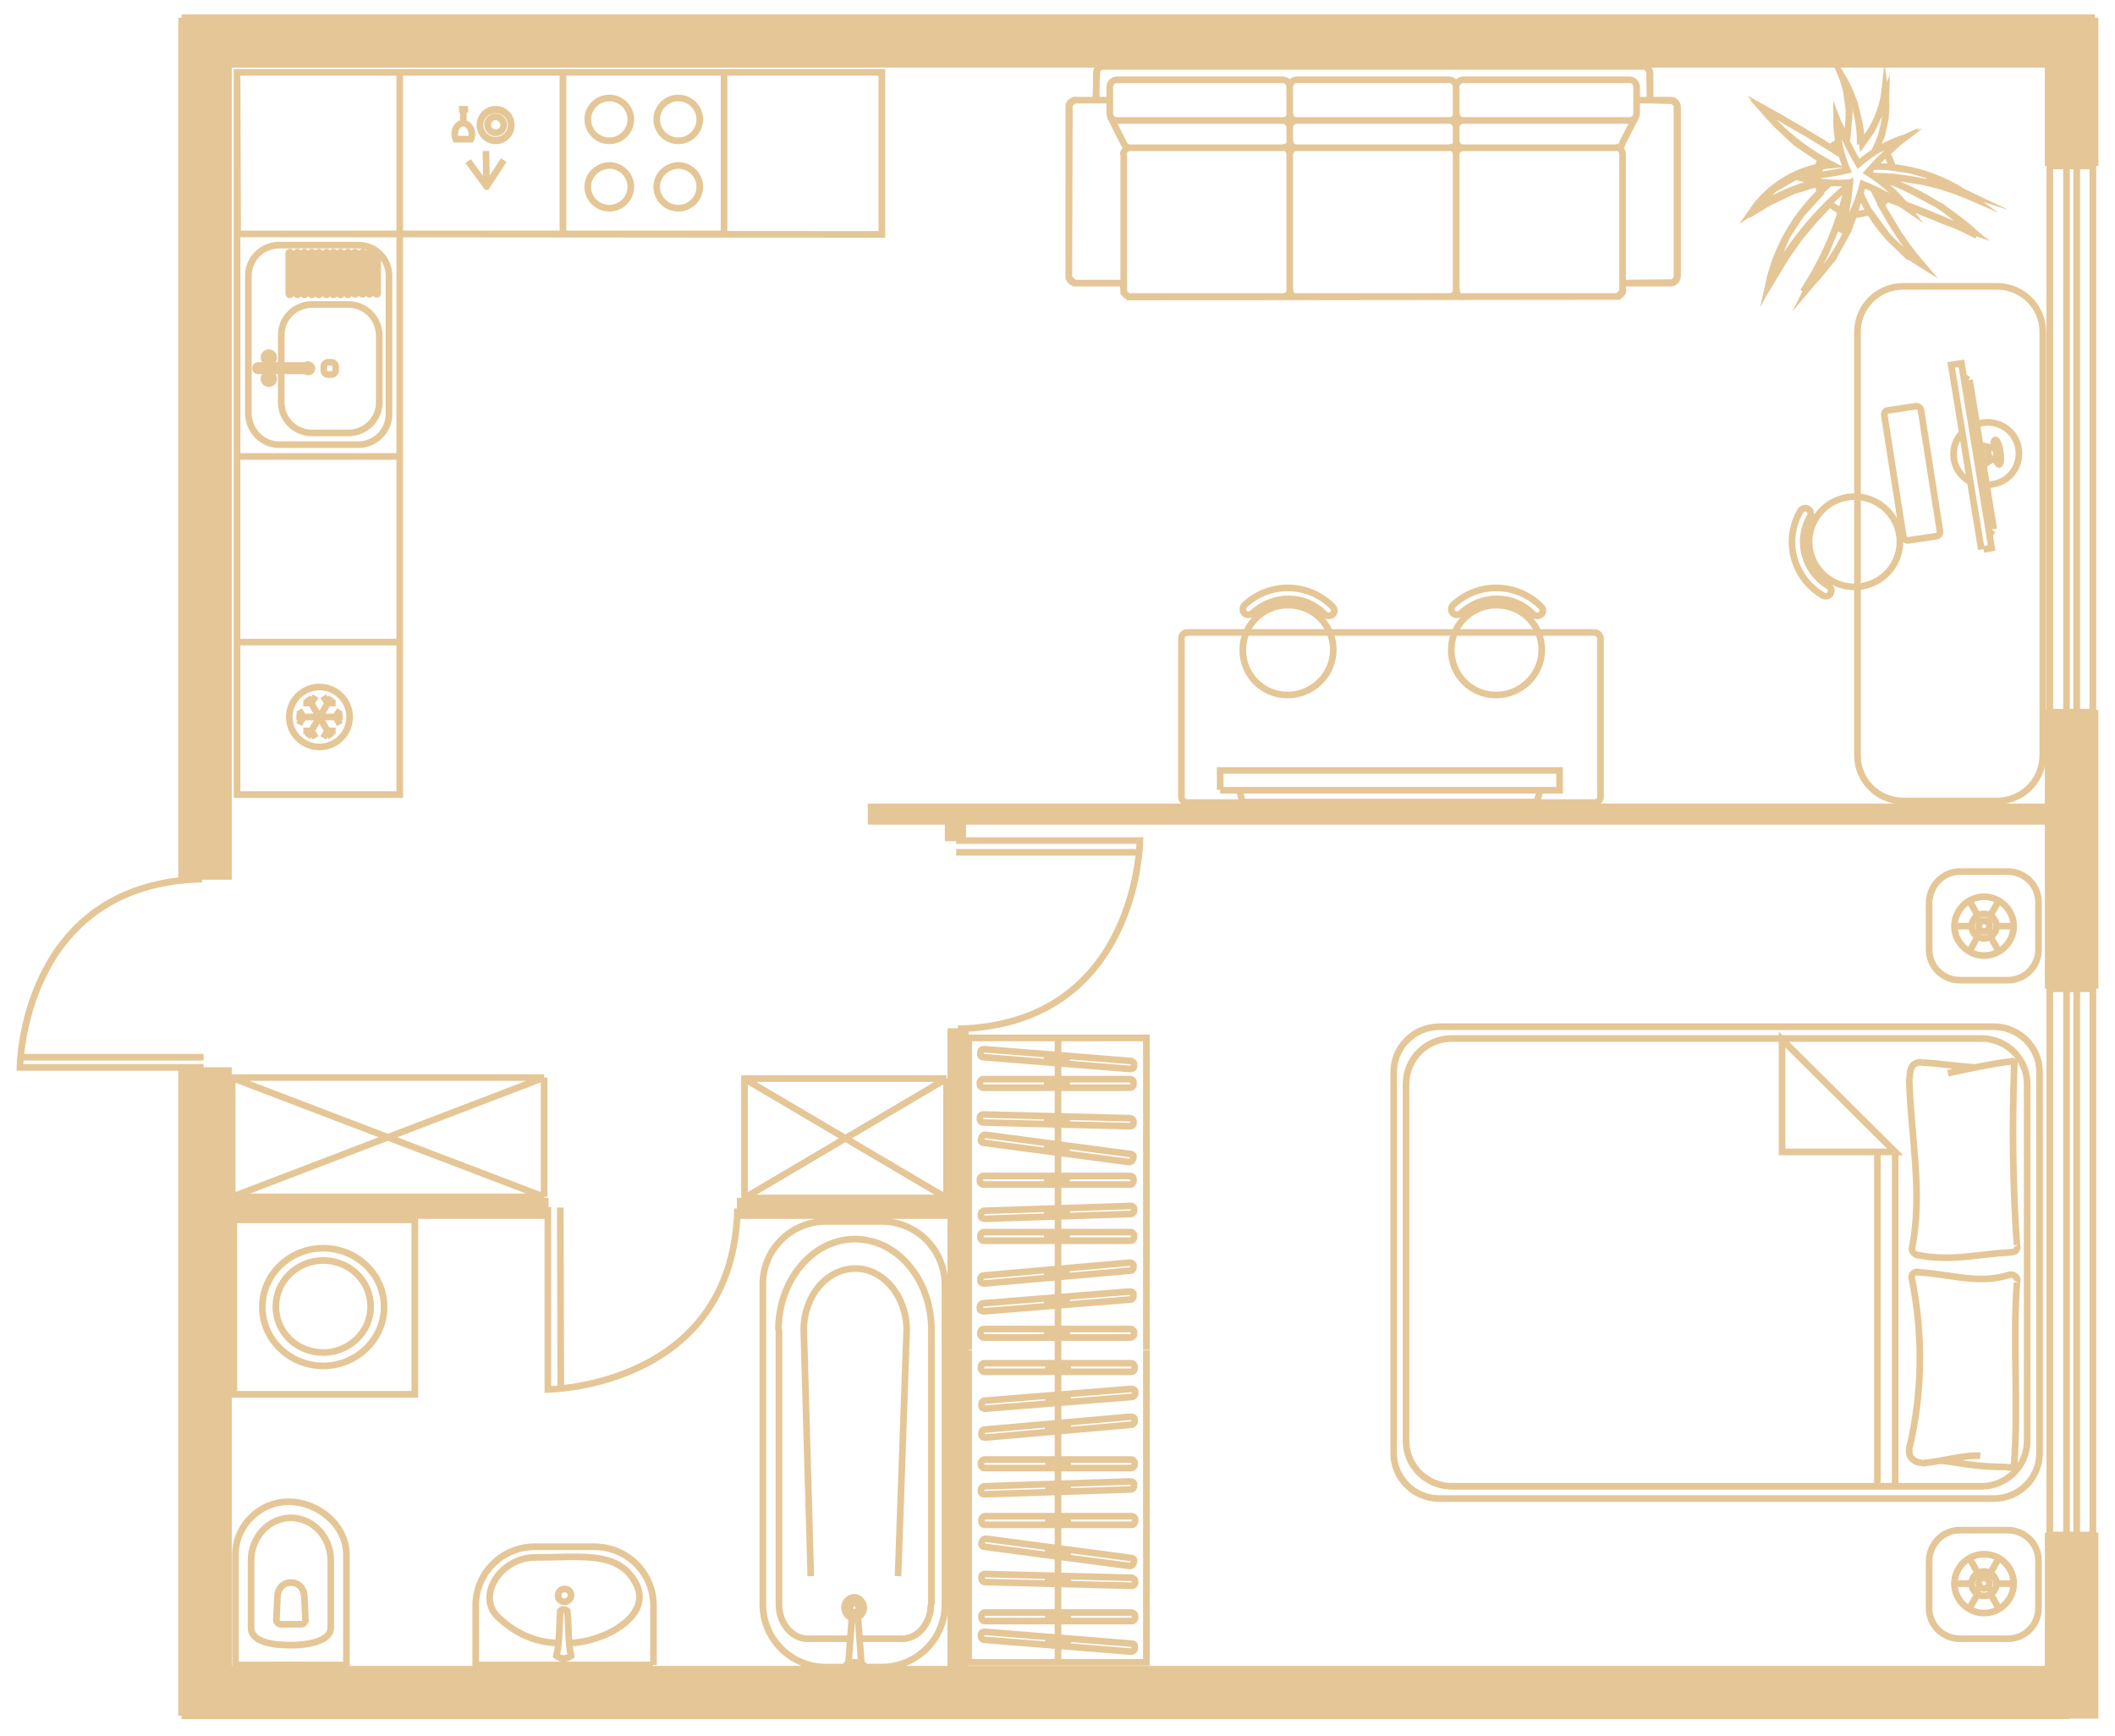 <svg width="106" height="87" viewBox="0 0 106 87" fill="none" xmlns="http://www.w3.org/2000/svg">
<path d="M102.651 0.89H11.449V3.223H102.651V0.89Z" fill="#E5C696"/>
<path d="M104.838 0.89V3.223H102.651V8.317H102.732H103.569H104.082H104.892H105V0.89H104.838Z" fill="#E5C696"/>
<path d="M105 35.746H102.651V40.438H104.298V41.162H102.651V49.554H102.732H103.569H104.082H104.892H105V35.746Z" fill="#E5C696"/>
<path d="M102.651 83.658H103.731V85.964H105V76.982H102.651V83.658Z" fill="#E5C696"/>
<path d="M11.449 85.991H103.731V85.964H102.651V83.658H48.383V85.669H47.654V83.658H11.449V85.991Z" fill="#E5C696"/>
<path d="M9.1 85.991H11.449V83.658H9.1V85.991Z" fill="#E5C696"/>
<path d="M27.324 60.922V60.198H11.449V60.922H27.324Z" fill="#E5C696"/>
<path d="M47.654 60.198H37.098V60.922H47.654V60.198Z" fill="#E5C696"/>
<path d="M48.383 60.922V60.198H47.654V60.922H48.383Z" fill="#E5C696"/>
<path d="M48.383 51.699H47.654V60.198H48.383V51.699Z" fill="#E5C696"/>
<path d="M47.654 83.658H48.383V60.922H47.654V83.658Z" fill="#E5C696"/>
<path d="M47.654 85.669H48.383V83.658H47.654V85.669Z" fill="#E5C696"/>
<path d="M103.731 83.658H102.651V85.964H103.731V83.658Z" fill="#E5C696"/>
<path d="M104.298 41.162V40.438H102.651V41.162H104.298Z" fill="#E5C696"/>
<path d="M104.838 0.89H102.651V3.223H104.838V0.89Z" fill="#E5C696"/>
<path d="M11.449 0.89H10.963V3.223H11.449V0.89Z" fill="#E5C696"/>
<path d="M47.519 40.545H48.248V41.162H102.651V40.438H43.658V41.162H47.519V40.545Z" fill="#E5C696"/>
<path d="M48.248 40.545H47.519V41.162H48.248V40.545Z" fill="#E5C696"/>
<path d="M47.519 41.993H48.248V41.162H47.519V41.993Z" fill="#E5C696"/>
<path d="M10.963 3.223V0.89H9.1V43.923H11.449V3.223H10.963Z" fill="#E5C696"/>
<path d="M11.449 53.656H9.1V83.658H11.449V60.922H9.181V60.198H11.449V53.656Z" fill="#E5C696"/>
<path d="M9.181 60.198V60.922H11.449V60.198H9.181Z" fill="#E5C696"/>
<path d="M9.1 83.658V85.991M9.1 83.658H11.449M9.1 83.658V53.656M103.731 85.991H9.1M103.731 85.991V85.964M103.731 85.991H11.449M9.1 85.991H11.449M9.1 85.991V53.656M10.963 0.89H104.838M10.963 0.89V3.223H11.449M10.963 0.89H9.1M10.963 0.89H11.449M104.838 0.89V3.223H102.651M104.838 0.89H105M104.838 0.89H102.651M105 49.554V35.746H102.651V40.438M105 49.554H102.651M105 49.554H104.892M102.651 49.554V41.162M102.651 49.554H102.732M102.651 0.89H105M102.651 0.89H11.449M102.651 0.89V3.223M105 0.89V8.317M105 8.317H102.651M105 8.317H104.892M102.651 8.317V3.223M102.651 8.317H102.732M9.1 53.656H11.449V60.198M11.449 85.991V83.658M9.1 0.89H11.449M9.1 0.89V43.923H11.449V3.223M11.449 0.89V3.223M48.383 60.198V60.922M48.383 60.198H47.654M48.383 60.198V51.699M48.383 60.922H47.654M48.383 60.922V83.658M48.383 51.699H47.654V60.198M48.383 51.699V83.658M102.732 8.317H104.892M102.732 8.317V35.692H104.892V8.317M102.732 8.317H103.569M104.892 8.317H104.082M103.569 8.317H104.082M103.569 8.317V35.692H104.082V8.317M102.732 49.554H104.892M102.732 49.554V76.929H104.892V49.554M102.732 49.554H103.569M104.892 49.554H104.082M103.569 49.554H104.082M103.569 49.554V76.929H104.082V49.554M47.924 42.127H57.131C57.131 42.127 57.05 51.35 48.005 51.565M47.924 42.717H57.05M27.459 60.493V69.636C27.459 69.636 36.747 69.555 36.963 60.573M28.107 69.609L28.08 60.52M10.207 53.495H1C1 53.495 1.081 44.272 10.126 44.057M1.054 52.986H10.207M99.654 79.556L99.789 79.717M99.222 79.556L99.06 79.744M99.087 78.993L99.222 79.154M99.789 78.993L99.654 79.154M99.708 79.797L100.167 80.602M99.951 79.368H100.896M99.708 78.913L100.167 78.108M98.709 78.108L99.168 78.913M97.98 79.368H98.925M98.709 80.602L99.168 79.797M99.654 46.604L99.789 46.765M99.222 46.604L99.06 46.792M99.087 46.068L99.222 46.202M99.789 46.068L99.654 46.202M99.708 46.846L100.167 47.677M99.951 46.417H100.896M99.708 45.961L100.167 45.157M98.709 45.157L99.168 45.961M97.98 46.417H98.925M98.709 47.677L99.168 46.846M94.092 57.731V74.355M94.983 74.355V57.731M94.983 57.731L89.314 52.101V57.731H94.983ZM101.085 64.247C101.112 64.193 101.112 64.139 101.085 64.086C101.031 63.925 100.842 63.844 100.68 63.898C99.195 64.381 97.656 63.844 96.144 63.764C96.09 63.737 96.036 63.737 95.982 63.764C95.847 63.818 95.766 63.952 95.82 64.086C96.387 66.901 96.36 69.797 95.685 72.612M100.599 73.55C100.788 73.55 100.95 73.523 100.95 73.336C101.166 70.252 100.869 67.276 101.085 64.273M100.599 73.523C98.898 73.523 98.115 73.282 97.251 73.202M96.306 73.309C95.982 73.309 95.685 73.068 95.685 72.746C95.685 72.692 95.685 72.639 95.712 72.585M99.249 72.96C98.439 72.907 97.143 73.282 96.306 73.336M101.085 62.423C101.112 62.477 101.112 62.531 101.085 62.584C101.031 62.745 100.923 62.745 100.68 62.772C99.141 62.852 97.791 63.228 96.144 62.906C96.09 62.933 95.847 62.826 95.82 62.584C96.387 59.769 95.766 56.981 95.685 54.058M100.788 53.173C100.788 53.173 100.815 53.173 100.842 53.173C100.923 53.2 100.977 53.254 100.95 53.334C100.842 56.364 100.869 59.394 101.085 62.397M100.788 53.2C99.951 53.281 98.466 53.602 97.629 53.79M96.306 53.227C95.847 53.254 95.712 53.495 95.712 54.058M99.033 53.495C97.764 53.415 97.143 53.281 96.306 53.254M57.455 67.652V52.02H48.545V67.652M52.325 59.152H53.621M52.325 52.986L53.621 53.066M52.325 57.49L53.621 57.651M52.325 56.123L53.621 56.176M52.325 54.299H53.621M53.621 66.82H52.325M53.621 60.734L52.325 60.788M53.621 65.185L52.325 65.292M53.621 63.737L52.325 63.898M53.621 61.968H52.325M48.545 67.678V83.31H57.455V67.678M53.027 52.047V83.176M53.675 76.205H52.379M53.675 82.371L52.379 82.264M53.675 77.867L52.379 77.679M53.675 79.288L52.379 79.1M53.675 81.031H52.379M52.379 68.537H53.675M52.379 74.623L53.675 74.569M52.379 70.145L53.675 70.038M52.379 71.62L53.675 71.432M52.379 73.363H53.675M47.438 54.058H37.314V60.037M47.438 54.058V60.037M47.438 54.058L37.314 60.037M47.438 60.037H37.314M47.438 60.037L37.341 54.085M27.27 54.005H11.638V59.983M27.27 54.005V59.983M27.27 54.005L11.638 59.983M27.27 59.983H11.638M27.27 59.983L11.665 54.031M40.283 66.66C40.283 64.944 41.444 63.576 42.875 63.576C44.279 63.576 45.44 64.971 45.44 66.66L45.008 78.993M40.283 66.66C40.283 66.66 40.283 66.66 40.283 66.686M40.283 66.66L40.635 78.993M42.983 81.058C43.226 80.95 43.361 80.656 43.253 80.387C43.145 80.119 42.875 79.985 42.632 80.092C42.389 80.2 42.254 80.495 42.362 80.763C42.416 80.924 42.551 81.031 42.686 81.085M43.307 83.471C43.037 83.256 42.686 83.256 42.416 83.471M46.655 80.414C46.655 81.353 46.007 82.13 45.224 82.13H43.091M39.014 66.66C39.014 64.139 40.742 62.102 42.848 62.102C44.981 62.102 46.682 64.139 46.682 66.66V80.414M43.415 83.471H42.281M42.605 82.13H40.472C39.69 82.13 39.041 81.353 39.041 80.414V66.66M43.172 83.364L43.01 81.192C43.01 81.085 42.929 80.977 42.848 80.977C42.767 80.977 42.686 81.058 42.686 81.192L42.524 83.364M42.902 83.31L42.632 83.471M42.902 83.31L42.875 83.471M42.902 83.31L43.091 83.471M32.751 83.444V80.468C32.751 78.832 31.428 77.519 29.781 77.519H26.811C25.164 77.519 23.841 78.832 23.841 80.468V83.444H32.724M28.566 82.345C30.294 82.291 32.643 81.004 31.914 79.449C31.077 77.706 29.241 78.055 26.811 78.055C25.083 78.055 23.841 80.012 24.975 81.058C25.839 81.862 26.811 82.318 27.972 82.345M99.924 22.447C99.897 22.232 99.924 22.045 100.005 22.045C100.086 22.045 100.194 22.286 100.248 22.635C100.302 22.983 100.275 23.251 100.194 23.278C100.14 23.278 100.059 23.171 100.005 22.956M99.087 21.267C99.168 21.24 99.276 21.213 99.357 21.187C100.221 21.053 101.031 21.616 101.166 22.474C101.301 23.332 100.734 24.136 99.87 24.27C99.762 24.297 99.681 24.297 99.573 24.297M98.736 24.136C98.331 23.922 98.007 23.519 97.926 23.01C97.845 22.5 98.007 22.045 98.331 21.696M99.303 27.541L97.791 18.291L98.304 18.211L99.816 27.461L99.411 27.541M99.384 23.305L100.086 22.876L100.059 22.688L100.005 22.474L99.222 22.313M99.6 22.393L99.708 23.09M99.708 26.79L99.87 26.576M98.709 19.042L99.924 26.522M98.412 18.881L98.655 19.042M11.881 3.625H20.034V39.821H11.881V3.625ZM11.881 3.625L11.908 11.722L44.198 11.749V3.625H11.881ZM14.986 35.585L15.201 35.933L14.986 36.309M17.037 36.309L16.821 35.933L17.037 35.585M16.605 36.952L15.417 34.941M15.417 36.952L16.605 34.941M15.822 34.888L15.606 35.236H15.201M16.821 35.236H16.416L16.2 34.888M15.201 36.63H15.606L15.822 36.979M16.2 36.979L16.416 36.63H16.821M17.172 35.933H14.851M20.034 22.876H11.989M20.034 32.18H11.989M36.288 3.705V11.722H11.935M28.215 11.722V3.652M24.462 9.443L23.463 8.076M24.327 9.443L25.245 8.022M24.381 9.175L24.354 7.566M23.22 6.145V5.502M23.004 5.475H23.463M82.699 5.019L82.672 3.571L82.51 3.33H55.16L54.971 3.518L54.917 5.019H53.837L53.594 5.234L53.567 13.921L53.837 14.189H56.294L56.321 14.671L56.564 14.886L81.106 14.859L81.322 14.591V14.189M82.699 5.019L83.86 5.046L84.049 5.26V13.947L83.86 14.162L81.322 14.189M82.699 5.019V3.679C82.699 3.491 82.537 3.33 82.348 3.33H55.295C55.106 3.33 54.944 3.491 54.944 3.679V5.019M81.322 14.189H83.725C83.914 14.189 84.076 14.028 84.076 13.84V5.368C84.076 5.18 83.914 5.019 83.725 5.019H82.024M53.567 5.368V13.84C53.567 14.028 53.729 14.189 53.918 14.189H56.321M56.321 7.727V14.537C56.321 14.725 56.483 14.886 56.672 14.886M81.322 14.537V7.727C81.322 7.539 81.16 7.379 80.971 7.379M64.987 14.859H72.655C72.844 14.859 73.006 14.698 73.006 14.511M56.645 14.859H64.313C64.502 14.859 64.664 14.698 64.664 14.511M64.987 14.886C64.799 14.886 64.637 14.725 64.637 14.537V7.727C64.637 7.539 64.475 7.379 64.286 7.379M73.33 14.859H80.998C81.187 14.859 81.349 14.698 81.349 14.511M73.33 14.886C73.141 14.886 72.979 14.725 72.979 14.537V7.727C72.979 7.539 72.817 7.379 72.628 7.379M64.987 7.405H72.655C72.844 7.405 73.006 7.245 73.006 7.057M64.987 7.405C64.799 7.405 64.637 7.245 64.637 7.057V6.387M64.987 7.405C64.799 7.405 64.637 7.566 64.637 7.754M64.987 6.038H72.655C72.844 6.038 73.006 5.877 73.006 5.689M64.987 6.038C64.799 6.038 64.637 5.877 64.637 5.689V4.349M64.987 6.038C64.799 6.038 64.637 6.199 64.637 6.387M72.655 4H64.987C64.799 4 64.637 4.161 64.637 4.349M55.619 5.019H53.918C53.783 5.019 53.648 5.1 53.594 5.207C53.567 5.26 53.567 5.287 53.567 5.341M64.637 4.349C64.637 4.161 64.475 4 64.286 4M56.645 7.405H64.313C64.502 7.405 64.664 7.245 64.664 7.057M56.645 7.405C56.456 7.405 56.294 7.566 56.294 7.754M56.645 7.405C56.51 7.405 56.375 7.325 56.321 7.191L55.646 5.85M64.664 5.689C64.664 5.877 64.502 6.038 64.313 6.038H55.97C55.781 6.038 55.619 5.877 55.619 5.689V4.349C55.619 4.161 55.781 4 55.97 4H64.313M64.637 6.387C64.637 6.199 64.475 6.038 64.286 6.038M73.33 6.038H81.673C81.862 6.038 82.024 5.877 82.024 5.689V4.349C82.024 4.161 81.862 4 81.673 4H73.33C73.141 4 72.979 4.161 72.979 4.349M73.33 6.038C73.141 6.038 72.979 5.877 72.979 5.689V4.349M73.33 6.038C73.141 6.038 72.979 6.199 72.979 6.387M73.33 7.405H80.998C81.133 7.405 81.268 7.325 81.322 7.191M73.33 7.405C73.141 7.405 72.979 7.245 72.979 7.057V6.387M73.33 7.405C73.141 7.405 72.979 7.566 72.979 7.754M72.979 4.349C72.979 4.161 72.817 4 72.628 4M72.979 6.387C72.979 6.199 72.817 6.038 72.628 6.038M81.295 7.191L81.97 5.877M61.154 39.58V38.614H78.163V39.606H61.154H62.126L62.261 40.196H77.029L77.191 39.606M95.469 10.248C96.684 10.703 97.899 11.213 99.087 11.803M92.257 11.642C92.499 10.837 92.635 10.006 92.716 9.148C91.825 9.229 90.906 9.121 90.043 8.853M92.257 11.668C92.796 10.918 93.147 10.087 93.363 9.229C94.146 9.55 94.902 9.953 95.604 10.435C95.037 9.711 94.362 9.095 93.606 8.639C94.173 7.995 94.794 7.405 95.469 6.896C94.632 7.164 93.822 7.62 93.147 8.21C92.716 7.486 92.338 6.708 92.04 5.931C92.04 6.816 92.23 7.7 92.581 8.532C91.743 8.719 90.906 8.826 90.043 8.88M90.367 14.618C91.447 12.982 92.203 11.186 92.608 9.309C90.987 10.677 89.638 12.339 88.639 14.242C89.071 12.258 90.178 10.462 91.743 9.148M91.15 9.095C89.962 9.389 88.828 9.899 87.802 10.596C88.72 9.255 90.205 8.397 91.825 8.263C90.421 7.539 89.206 6.547 88.234 5.341C89.638 6.118 90.987 6.923 92.338 7.781M92.499 7.057C92.769 5.958 92.716 4.805 92.284 3.759C92.931 4.805 93.255 6.038 93.228 7.245M93.255 7.245C93.93 6.467 94.362 5.502 94.47 4.483C94.632 5.555 94.443 6.655 93.93 7.62M93.903 8.826C95.577 8.853 97.224 9.202 98.763 9.872C97.332 8.853 95.631 8.317 93.876 8.344M93.174 9.845C92.743 11.668 91.77 13.331 90.394 14.591M95.118 10.113C94.74 9.979 94.389 9.845 94.011 9.711C94.632 10.998 95.388 12.178 96.306 13.25C94.929 12.392 93.849 11.159 93.228 9.684M93.984 8.826C95.901 9.416 97.629 10.435 99.087 11.776M94.524 7.674C94.686 7.888 94.794 8.129 94.848 8.371M94.902 8.88C94.902 8.961 94.902 9.068 94.875 9.148M94.551 9.899C94.47 10.006 94.362 10.14 94.254 10.221M93.687 10.596C93.444 10.703 93.174 10.73 92.904 10.73M92.284 10.569C92.04 10.489 91.852 10.328 91.662 10.167M91.231 9.604C91.15 9.443 91.096 9.282 91.096 9.095M91.123 8.371C91.15 8.237 91.204 8.103 91.257 7.968M91.716 7.405C91.852 7.298 92.013 7.191 92.175 7.11M92.499 6.976C92.526 6.976 92.526 6.976 92.553 6.976M93.228 6.923C93.309 6.923 93.39 6.95 93.471 6.976M94.092 7.271C94.146 7.325 94.227 7.379 94.281 7.432M11.449 3.223H102.651M102.651 40.438H104.298V41.162H102.651M102.651 40.438H43.658V41.162H47.519M102.651 40.438V41.162M102.651 41.162H48.248M102.651 83.658H103.731V85.964M102.651 83.658V76.982H105V85.964H103.731M102.651 83.658V85.964H103.731M102.651 83.658H48.383M48.383 83.658V85.669H47.654V83.658M48.383 83.658H47.654M47.654 83.658H11.449M47.654 83.658V60.922M11.449 83.658V60.922M11.449 60.922H9.181V60.198H11.449M11.449 60.922V60.198M11.449 60.922H27.324V60.198H11.449M47.654 60.198H37.098V60.922H47.654M47.654 60.198V60.922M48.248 41.162V40.545H47.519V41.162M48.248 41.162H47.519M48.248 41.162V41.993H47.519V41.162M98.223 76.687H100.626C101.463 76.687 102.165 77.358 102.165 78.216V80.602C102.165 81.433 101.49 82.13 100.626 82.13H98.223C97.386 82.13 96.684 81.46 96.684 80.602V78.216C96.711 77.358 97.386 76.687 98.223 76.687ZM98.223 43.682H100.626C101.463 43.682 102.165 44.352 102.165 45.21V47.596C102.165 48.428 101.49 49.125 100.626 49.125H98.223C97.386 49.125 96.684 48.454 96.684 47.596V45.21C96.711 44.379 97.386 43.682 98.223 43.682ZM99.924 51.457H72.142C70.873 51.457 69.847 52.476 69.847 53.736V72.826C69.847 74.087 70.873 75.105 72.142 75.105H99.924C101.193 75.105 102.219 74.087 102.219 72.826V53.736C102.219 52.476 101.193 51.457 99.924 51.457ZM100.059 79.368C100.059 79.717 99.789 79.985 99.438 79.985C99.087 79.985 98.817 79.717 98.817 79.368C98.817 79.02 99.087 78.752 99.438 78.752C99.762 78.752 100.059 79.02 100.059 79.368ZM100.923 79.368C100.923 80.173 100.248 80.843 99.438 80.843C98.628 80.843 97.953 80.173 97.953 79.368C97.953 78.564 98.628 77.894 99.438 77.894C100.248 77.894 100.923 78.537 100.923 79.368ZM99.708 79.342C99.708 79.476 99.6 79.61 99.438 79.61C99.303 79.61 99.168 79.503 99.168 79.342C99.168 79.208 99.276 79.074 99.438 79.074C99.573 79.1 99.708 79.208 99.708 79.342ZM100.059 46.417C100.059 46.765 99.789 47.033 99.438 47.033C99.087 47.033 98.817 46.765 98.817 46.417C98.817 46.068 99.087 45.8 99.438 45.8C99.762 45.8 100.059 46.068 100.059 46.417ZM100.923 46.417C100.923 47.221 100.248 47.891 99.438 47.891C98.628 47.891 97.953 47.221 97.953 46.417C97.953 45.612 98.628 44.942 99.438 44.942C100.248 44.942 100.923 45.612 100.923 46.417ZM99.708 46.417C99.708 46.551 99.6 46.685 99.438 46.685C99.303 46.685 99.168 46.578 99.168 46.417C99.168 46.283 99.276 46.149 99.438 46.149C99.573 46.149 99.708 46.283 99.708 46.417ZM99.303 52.047H72.763C71.494 52.047 70.468 53.066 70.468 54.326V72.21C70.468 73.47 71.494 74.489 72.763 74.489H99.303C100.572 74.489 101.598 73.47 101.598 72.21V54.326C101.598 53.066 100.572 52.047 99.303 52.047ZM49.112 59.206V59.099C49.112 59.018 49.193 58.938 49.274 58.938H56.645C56.726 58.938 56.807 58.992 56.807 59.099V59.206C56.807 59.286 56.726 59.367 56.645 59.367H49.274C49.193 59.34 49.112 59.286 49.112 59.206ZM49.139 52.825V52.718C49.139 52.637 49.22 52.583 49.328 52.583L56.672 53.173C56.753 53.173 56.834 53.254 56.834 53.334V53.441C56.834 53.522 56.753 53.575 56.645 53.575L49.328 52.986C49.193 52.986 49.112 52.905 49.139 52.825ZM49.166 57.115L49.193 57.007C49.22 56.927 49.301 56.873 49.382 56.873L56.672 57.839C56.753 57.839 56.834 57.919 56.807 57.999L56.78 58.107C56.753 58.187 56.672 58.241 56.591 58.241L49.301 57.276C49.22 57.276 49.139 57.195 49.166 57.115ZM49.112 56.096V55.989C49.112 55.908 49.193 55.855 49.274 55.855L56.645 56.042C56.726 56.042 56.807 56.123 56.807 56.203V56.31C56.807 56.391 56.726 56.444 56.645 56.444L49.274 56.257C49.193 56.257 49.112 56.176 49.112 56.096ZM49.112 54.353V54.246C49.112 54.165 49.193 54.085 49.274 54.085H56.645C56.726 54.085 56.807 54.139 56.807 54.246V54.353C56.807 54.434 56.726 54.514 56.645 54.514H49.274C49.193 54.514 49.112 54.434 49.112 54.353ZM56.834 66.874V66.767C56.834 66.686 56.753 66.606 56.672 66.606H49.301C49.22 66.606 49.139 66.66 49.139 66.767V66.874C49.139 66.955 49.22 67.035 49.301 67.035H56.672C56.753 67.008 56.834 66.955 56.834 66.874ZM56.834 60.681V60.573C56.834 60.493 56.753 60.439 56.672 60.439L49.328 60.681C49.247 60.681 49.166 60.761 49.166 60.842V60.949C49.166 61.029 49.247 61.083 49.355 61.083L56.699 60.842C56.753 60.842 56.834 60.761 56.834 60.681ZM56.807 64.971V64.863C56.807 64.783 56.726 64.729 56.618 64.729L49.274 65.319C49.193 65.319 49.112 65.4 49.112 65.48V65.587C49.112 65.668 49.193 65.721 49.301 65.721L56.645 65.131C56.753 65.131 56.807 65.051 56.807 64.971ZM56.807 63.523V63.415C56.807 63.335 56.726 63.281 56.618 63.281L49.301 63.925C49.22 63.925 49.139 64.005 49.139 64.086V64.193C49.139 64.273 49.22 64.327 49.328 64.327L56.645 63.684C56.753 63.684 56.807 63.603 56.807 63.523ZM56.834 62.021V61.914C56.834 61.834 56.753 61.753 56.672 61.753H49.301C49.22 61.753 49.139 61.834 49.139 61.914V62.021C49.139 62.102 49.22 62.182 49.301 62.182H56.672C56.753 62.182 56.834 62.102 56.834 62.021ZM56.888 76.151V76.258C56.888 76.339 56.807 76.419 56.726 76.419H49.355C49.274 76.419 49.193 76.366 49.193 76.258V76.151C49.193 76.071 49.274 75.99 49.355 75.99H56.726C56.807 75.99 56.888 76.071 56.888 76.151ZM56.861 82.532V82.64C56.861 82.72 56.78 82.774 56.672 82.774L49.328 82.184C49.247 82.184 49.166 82.103 49.166 82.023V81.916C49.166 81.835 49.247 81.782 49.355 81.782L56.672 82.371C56.807 82.371 56.888 82.425 56.861 82.532ZM56.834 78.242L56.807 78.35C56.78 78.43 56.699 78.484 56.618 78.484L49.328 77.519C49.247 77.519 49.166 77.438 49.193 77.358L49.22 77.25C49.247 77.17 49.328 77.116 49.409 77.116L56.699 78.082C56.78 78.082 56.861 78.162 56.834 78.242ZM56.888 79.234V79.342C56.888 79.422 56.807 79.476 56.726 79.476L49.355 79.288C49.274 79.288 49.193 79.208 49.193 79.127V79.02C49.193 78.939 49.274 78.886 49.355 78.886L56.726 79.074C56.807 79.1 56.888 79.154 56.888 79.234ZM56.888 80.977V81.085C56.888 81.165 56.807 81.245 56.726 81.245H49.355C49.274 81.245 49.193 81.192 49.193 81.085V80.977C49.193 80.897 49.274 80.816 49.355 80.816H56.726C56.807 80.843 56.888 80.897 56.888 80.977ZM49.166 68.483V68.59C49.166 68.671 49.247 68.751 49.328 68.751H56.699C56.78 68.751 56.861 68.697 56.861 68.59V68.483C56.861 68.403 56.78 68.322 56.699 68.322H49.328C49.247 68.322 49.166 68.403 49.166 68.483ZM49.166 74.65V74.757C49.166 74.837 49.247 74.891 49.328 74.891L56.672 74.65C56.753 74.65 56.834 74.569 56.834 74.489V74.382C56.834 74.301 56.753 74.247 56.645 74.247L49.301 74.489C49.247 74.516 49.166 74.569 49.166 74.65ZM49.193 70.36V70.467C49.193 70.547 49.274 70.601 49.382 70.601L56.726 70.011C56.807 70.011 56.888 69.931 56.888 69.85V69.743C56.888 69.663 56.807 69.609 56.699 69.609L49.355 70.199C49.247 70.199 49.193 70.279 49.193 70.36ZM49.193 71.808V71.915C49.193 71.995 49.274 72.049 49.382 72.049L56.699 71.405C56.78 71.405 56.861 71.325 56.861 71.245V71.137C56.861 71.057 56.78 71.003 56.672 71.003L49.355 71.647C49.247 71.647 49.193 71.727 49.193 71.808ZM49.166 73.309V73.416C49.166 73.497 49.247 73.577 49.328 73.577H56.699C56.78 73.577 56.861 73.497 56.861 73.416V73.309C56.861 73.229 56.78 73.148 56.699 73.148H49.328C49.247 73.175 49.166 73.229 49.166 73.309ZM44.198 61.217H41.39C39.663 61.217 38.232 62.611 38.232 64.354V80.414C38.232 82.13 39.636 83.551 41.39 83.551H44.198C45.926 83.551 47.357 82.157 47.357 80.414V64.354C47.33 62.611 45.926 61.217 44.198 61.217ZM42.821 80.816C42.929 80.816 43.037 80.709 43.037 80.575C43.037 80.441 42.929 80.334 42.821 80.334C42.713 80.334 42.605 80.441 42.605 80.575C42.605 80.709 42.686 80.816 42.821 80.816ZM11.719 61.136H20.79V69.877H11.719V61.136ZM16.2 68.456C14.527 68.456 13.149 67.142 13.149 65.507C13.149 63.871 14.527 62.557 16.2 62.557C17.874 62.557 19.251 63.871 19.251 65.507C19.251 67.115 17.874 68.456 16.2 68.456ZM16.2 67.786C14.877 67.786 13.825 66.767 13.825 65.48C13.825 64.22 14.877 63.174 16.2 63.174C17.523 63.174 18.576 64.193 18.576 65.48C18.576 66.767 17.496 67.786 16.2 67.786ZM14.473 75.266C15.957 75.266 17.361 76.446 17.361 77.921V83.444H11.8V77.921C11.8 76.446 13.014 75.266 14.473 75.266ZM14.581 76.071C15.687 76.071 16.578 77.036 16.578 78.216V81.567C16.578 82.291 15.336 82.452 14.581 82.452C13.716 82.452 12.583 82.318 12.583 81.567V78.216C12.583 77.036 13.473 76.071 14.581 76.071ZM14.581 79.315C14.986 79.315 15.255 79.637 15.255 80.039L15.309 81.192C15.309 81.299 15.201 81.406 15.094 81.406H14.068C13.96 81.406 13.851 81.299 13.851 81.192L13.905 80.039C13.905 79.637 14.175 79.315 14.581 79.315ZM28.62 79.958C28.62 79.771 28.485 79.637 28.296 79.637C28.107 79.637 27.972 79.771 27.972 79.958C27.972 80.146 28.107 80.28 28.296 80.28C28.458 80.28 28.62 80.119 28.62 79.958ZM28.62 82.988C28.35 83.176 28.107 83.149 27.891 82.988C28.053 82.237 28.026 81.46 28.08 80.736C28.188 80.629 28.35 80.656 28.431 80.736C28.512 81.46 28.458 82.264 28.62 82.988ZM77.272 32.609C77.299 31.375 76.3 30.33 75.031 30.33C73.789 30.303 72.736 31.295 72.736 32.555C72.709 33.788 73.708 34.834 74.977 34.834C76.219 34.834 77.245 33.842 77.272 32.609ZM77.245 30.41C76.03 29.177 74.059 29.15 72.817 30.33C72.709 30.437 72.709 30.625 72.817 30.732C72.925 30.839 73.114 30.839 73.222 30.732C74.248 29.767 75.868 29.767 76.84 30.785C76.948 30.893 77.137 30.893 77.245 30.785C77.353 30.705 77.353 30.517 77.245 30.41ZM66.823 32.609C66.85 31.375 65.852 30.33 64.583 30.33C63.341 30.303 62.288 31.295 62.288 32.555C62.261 33.788 63.26 34.834 64.529 34.834C65.77 34.834 66.796 33.842 66.823 32.609ZM66.796 30.41C65.582 29.177 63.611 29.15 62.369 30.33C62.261 30.437 62.261 30.625 62.369 30.732C62.477 30.839 62.666 30.839 62.774 30.732C63.8 29.767 65.419 29.767 66.391 30.785C66.499 30.893 66.689 30.893 66.796 30.785C66.904 30.705 66.904 30.517 66.796 30.41ZM79.918 31.697H59.507C59.345 31.697 59.21 31.831 59.21 31.992V39.928C59.21 40.089 59.345 40.223 59.507 40.223H79.918C80.08 40.223 80.215 40.089 80.215 39.928V31.992C80.215 31.858 80.08 31.697 79.918 31.697ZM93.525 29.337C92.311 29.659 91.069 28.935 90.745 27.729C90.421 26.522 91.15 25.289 92.365 24.967C93.579 24.645 94.821 25.369 95.145 26.576C95.469 27.782 94.74 29.016 93.525 29.337ZM91.365 29.847C89.881 28.989 89.368 27.085 90.232 25.611C90.313 25.477 90.475 25.423 90.609 25.503C90.745 25.584 90.799 25.745 90.718 25.879C90.016 27.085 90.421 28.64 91.635 29.364C91.77 29.445 91.825 29.606 91.743 29.74C91.689 29.874 91.501 29.927 91.365 29.847ZM93.094 37.864V16.629C93.094 15.369 94.119 14.35 95.388 14.35H100.086C101.355 14.35 102.381 15.369 102.381 16.629V37.864C102.381 39.124 101.355 40.143 100.086 40.143H95.388C94.119 40.143 93.094 39.124 93.094 37.864ZM94.443 20.838L95.388 26.871C95.415 27.005 95.523 27.085 95.631 27.085L97.062 26.871C97.17 26.844 97.251 26.737 97.224 26.603L96.279 20.57C96.252 20.436 96.144 20.356 96.036 20.356L94.605 20.57C94.497 20.57 94.416 20.704 94.443 20.838ZM14.499 35.933C14.499 36.764 15.175 37.435 16.011 37.435C16.848 37.435 17.523 36.764 17.523 35.933C17.523 35.102 16.848 34.432 16.011 34.432C15.175 34.432 14.499 35.102 14.499 35.933ZM24.84 7.057C24.408 7.057 24.057 6.708 24.057 6.279C24.057 5.85 24.408 5.502 24.84 5.502C25.272 5.502 25.623 5.85 25.623 6.279C25.623 6.708 25.272 7.057 24.84 7.057ZM25.623 6.253C25.623 6.682 25.273 7.03 24.84 7.03C24.408 7.03 24.057 6.682 24.057 6.253C24.057 5.823 24.408 5.475 24.84 5.475C25.273 5.475 25.623 5.823 25.623 6.253ZM22.842 6.976C22.815 6.896 22.788 6.816 22.788 6.735C22.788 6.413 22.977 6.172 23.22 6.172C23.463 6.172 23.652 6.44 23.652 6.735C23.652 6.816 23.625 6.923 23.598 6.976H22.842ZM13.986 22.286H17.955C18.792 22.286 19.494 21.616 19.494 20.758V13.813C19.494 12.982 18.819 12.285 17.955 12.285H13.986C13.149 12.285 12.448 12.956 12.448 13.813V20.758C12.475 21.589 13.149 22.286 13.986 22.286ZM16.821 18.559C16.821 18.666 16.74 18.774 16.605 18.774H16.443C16.335 18.774 16.227 18.693 16.227 18.559V18.372C16.227 18.264 16.308 18.157 16.443 18.157H16.605C16.713 18.157 16.821 18.237 16.821 18.372V18.559ZM15.309 14.725V12.687C15.309 12.661 15.283 12.634 15.255 12.634C15.229 12.634 15.201 12.661 15.201 12.687V14.725C15.201 14.752 15.229 14.779 15.255 14.779C15.283 14.779 15.309 14.752 15.309 14.725ZM14.959 14.725V12.687C14.959 12.661 14.931 12.634 14.905 12.634C14.877 12.634 14.851 12.661 14.851 12.687V14.725C14.851 14.752 14.877 14.779 14.905 14.779C14.931 14.779 14.959 14.752 14.959 14.725ZM14.581 14.725V12.687C14.581 12.661 14.553 12.634 14.527 12.634C14.499 12.634 14.473 12.661 14.473 12.687V14.725C14.473 14.752 14.499 14.779 14.527 14.779C14.553 14.779 14.581 14.752 14.581 14.725ZM17.496 14.725V12.687C17.496 12.661 17.469 12.634 17.442 12.634C17.415 12.634 17.388 12.661 17.388 12.687V14.725C17.388 14.752 17.415 14.779 17.442 14.779C17.469 14.779 17.496 14.752 17.496 14.725ZM17.118 14.725V12.687C17.118 12.661 17.091 12.634 17.064 12.634C17.037 12.634 17.01 12.661 17.01 12.687V14.725C17.01 14.752 17.037 14.779 17.064 14.779C17.118 14.779 17.118 14.752 17.118 14.725ZM16.767 14.725V12.687C16.767 12.661 16.74 12.634 16.713 12.634C16.686 12.634 16.659 12.661 16.659 12.687V14.725C16.659 14.752 16.686 14.779 16.713 14.779C16.74 14.779 16.767 14.752 16.767 14.725ZM16.416 14.725V12.687C16.416 12.661 16.389 12.634 16.362 12.634C16.335 12.634 16.308 12.661 16.308 12.687V14.725C16.308 14.752 16.335 14.779 16.362 14.779C16.389 14.779 16.416 14.752 16.416 14.725ZM16.038 14.725V12.687C16.038 12.661 16.011 12.634 15.984 12.634C15.957 12.634 15.93 12.661 15.93 12.687V14.725C15.93 14.752 15.957 14.779 15.984 14.779C16.011 14.779 16.038 14.752 16.038 14.725ZM15.687 14.725V12.687C15.687 12.661 15.66 12.634 15.633 12.634C15.606 12.634 15.579 12.661 15.579 12.687V14.725C15.579 14.752 15.606 14.779 15.633 14.779C15.66 14.779 15.687 14.752 15.687 14.725ZM18.927 14.698V12.687C18.927 12.661 18.9 12.634 18.873 12.634C18.846 12.634 18.819 12.661 18.819 12.687V14.698C18.819 14.725 18.846 14.752 18.873 14.752C18.927 14.752 18.927 14.725 18.927 14.698ZM18.576 14.698V12.687C18.576 12.661 18.549 12.634 18.522 12.634C18.495 12.634 18.468 12.661 18.468 12.687V14.698C18.468 14.725 18.495 14.752 18.522 14.752C18.549 14.752 18.576 14.725 18.576 14.698ZM18.225 14.698V12.687C18.225 12.661 18.198 12.634 18.171 12.634C18.144 12.634 18.117 12.661 18.117 12.687V14.698C18.117 14.725 18.144 14.752 18.171 14.752C18.198 14.752 18.225 14.725 18.225 14.698ZM17.847 14.698V12.687C17.847 12.661 17.82 12.634 17.793 12.634C17.766 12.634 17.739 12.661 17.739 12.687V14.698C17.739 14.725 17.766 14.752 17.793 14.752C17.847 14.752 17.847 14.725 17.847 14.698ZM17.469 15.261H15.633C14.796 15.261 14.095 15.932 14.095 16.79V20.168C14.095 20.999 14.77 21.696 15.633 21.696H17.469C18.306 21.696 19.008 21.026 19.008 20.168V16.79C18.981 15.932 18.306 15.261 17.469 15.261ZM15.606 18.452C15.606 18.372 15.552 18.318 15.471 18.318H12.934C12.852 18.318 12.799 18.372 12.799 18.452C12.799 18.532 12.852 18.586 12.934 18.586H15.471C15.552 18.586 15.606 18.532 15.606 18.452ZM13.608 18.988V17.942C13.608 17.862 13.555 17.808 13.473 17.808C13.393 17.808 13.338 17.862 13.338 17.942V18.988C13.338 19.069 13.393 19.122 13.473 19.122C13.555 19.122 13.608 19.069 13.608 18.988ZM13.716 17.916C13.716 18.05 13.608 18.157 13.473 18.157C13.338 18.157 13.23 18.05 13.23 17.916C13.23 17.782 13.338 17.674 13.473 17.674C13.608 17.674 13.716 17.782 13.716 17.916ZM13.716 18.988C13.716 19.122 13.608 19.23 13.473 19.23C13.338 19.23 13.23 19.122 13.23 18.988C13.23 18.854 13.338 18.747 13.473 18.747C13.608 18.747 13.716 18.854 13.716 18.988ZM15.633 18.452C15.633 18.559 15.552 18.64 15.444 18.64C15.336 18.64 15.255 18.559 15.255 18.452C15.255 18.345 15.336 18.264 15.444 18.264C15.552 18.291 15.633 18.372 15.633 18.452ZM32.913 5.984C32.913 6.574 33.399 7.057 33.993 7.057C34.587 7.057 35.073 6.574 35.073 5.984C35.073 5.395 34.587 4.912 33.993 4.912C33.399 4.912 32.913 5.395 32.913 5.984ZM29.457 5.984C29.457 6.574 29.943 7.057 30.537 7.057C31.131 7.057 31.617 6.574 31.617 5.984C31.617 5.395 31.131 4.912 30.537 4.912C29.943 4.912 29.457 5.395 29.457 5.984ZM32.913 9.363C32.913 9.953 33.399 10.435 33.993 10.435C34.587 10.435 35.073 9.953 35.073 9.363C35.073 8.773 34.587 8.29 33.993 8.29C33.399 8.317 32.913 8.773 32.913 9.363ZM29.457 9.363C29.457 9.953 29.943 10.435 30.537 10.435C31.131 10.435 31.617 9.953 31.617 9.363C31.617 8.773 31.131 8.29 30.537 8.29C29.943 8.317 29.457 8.773 29.457 9.363ZM24.84 6.655C24.624 6.655 24.435 6.467 24.435 6.253C24.435 6.038 24.624 5.85 24.84 5.85C25.056 5.85 25.245 6.038 25.245 6.253C25.245 6.494 25.056 6.655 24.84 6.655ZM92.581 6.842L92.689 5.636L92.499 4.322L92.931 5.126L93.201 6.253L93.336 7.191L93.795 6.547L94.227 5.636L94.524 4.778L94.497 5.904L94.308 6.789L93.984 7.566L95.361 6.95L94.551 7.7L94.875 8.397L95.766 8.532L96.603 8.773L98.466 9.658C98.466 9.658 96.576 9.068 96.576 9.121C96.576 9.148 94.956 8.88 94.956 8.88L94.902 9.121L96.009 9.658L97.332 10.382L98.844 11.588L97.575 11.132L95.469 10.274L94.578 9.953L94.281 10.274L95.118 11.668L96.063 13.036L95.631 12.848L94.632 11.883L93.714 10.623C93.714 10.623 92.986 10.784 92.931 10.757C92.904 10.73 92.635 11.534 92.635 11.534L91.852 12.956L90.609 14.43L91.501 12.661L92.094 11.239L92.311 10.623L91.689 10.221L90.933 11.025L90.151 11.963L89.53 12.848L88.801 14.055L88.963 13.224L89.557 11.829L90.259 10.757L91.257 9.658L91.15 9.175L89.854 9.577L88.666 10.14L88.045 10.516L88.18 10.221L88.909 9.47L90.043 8.826C90.043 8.826 91.15 8.451 91.204 8.451C91.257 8.451 91.338 8.049 91.338 8.049L90.016 7.164L89.017 6.226L88.342 5.475L88.882 5.716L90.637 6.735L91.743 7.405L92.148 7.11L92.094 6.092L92.472 6.816L92.581 6.842Z" stroke="#E5C696" stroke-width="0.333" stroke-miterlimit="22.926"/>
</svg>

